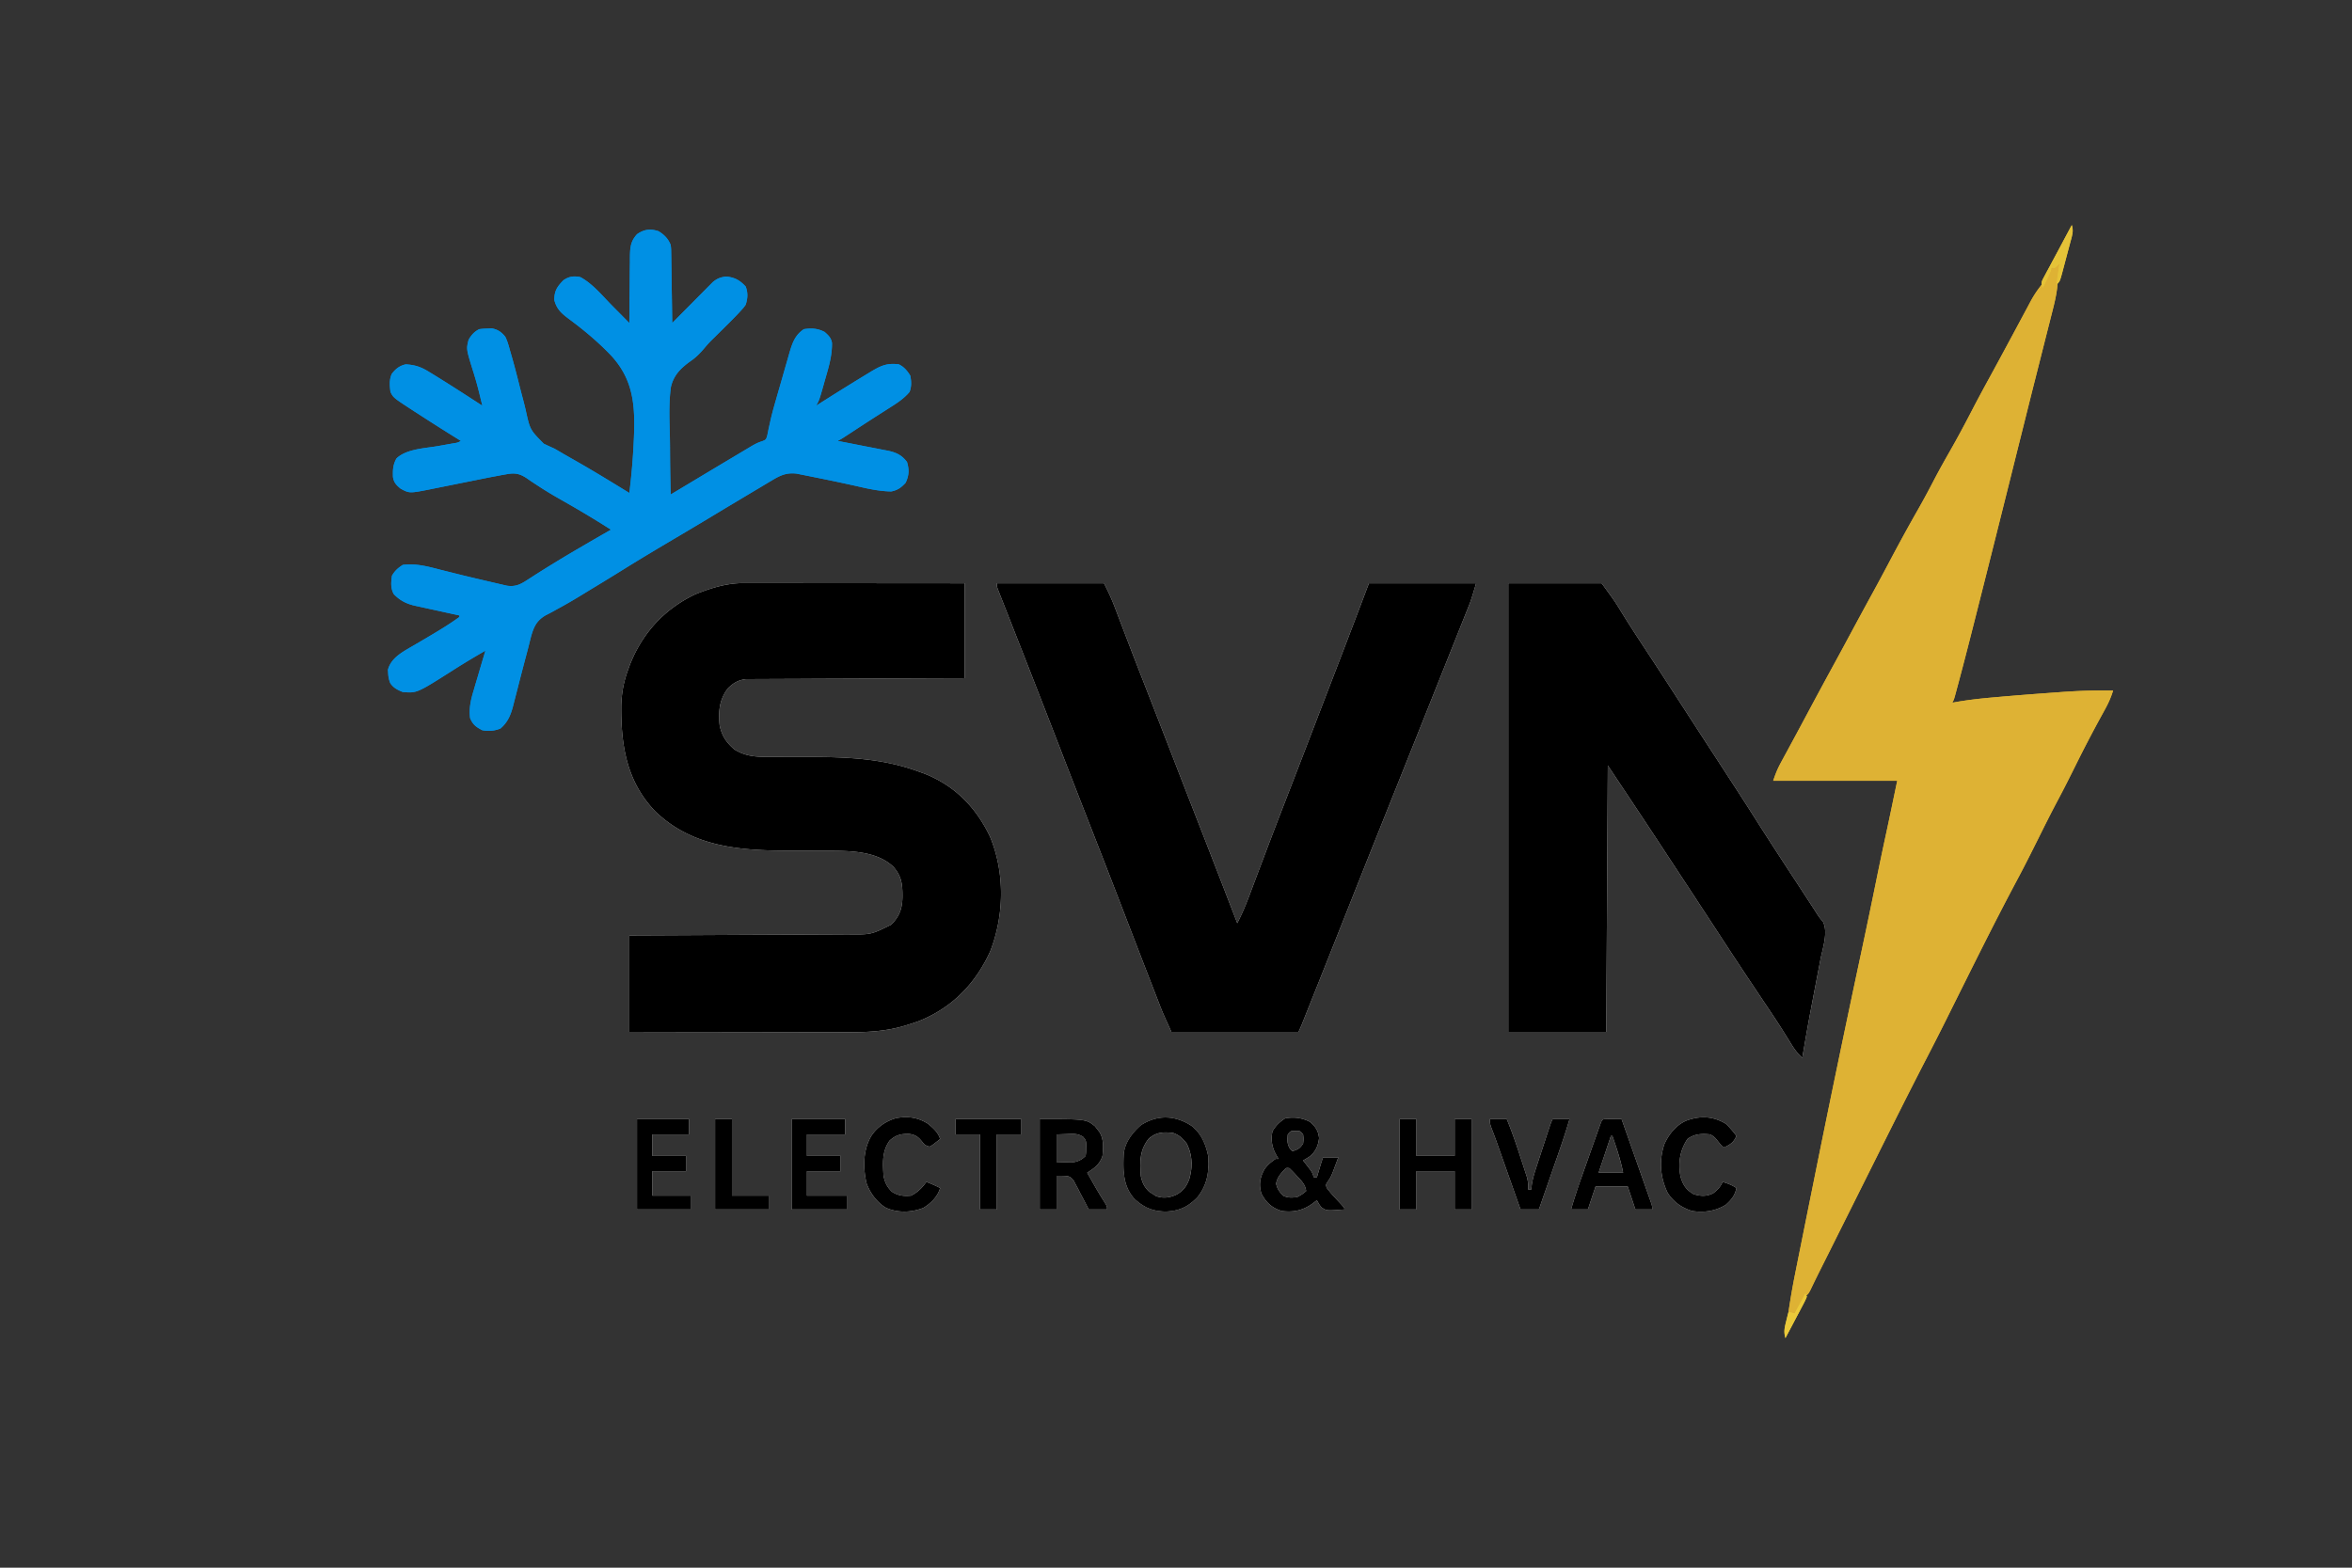 <svg xmlns="http://www.w3.org/2000/svg" width="1536" height="1024" fill="none"><rect width="100%" height="100%" fill="#333333" stroke="none"/><path fill="#FEFEFE" d="m485.454 380.88 3.876-.005 4.213.011h4.466c4.03 0 8.061.005 12.091.012 4.216.007 8.432.007 12.648.008 7.979.004 15.958.012 23.937.022 9.086.011 18.172.017 27.258.022 18.686.01 37.372.028 56.057.05v62l-13.307.044c-14.496.05-28.993.117-43.49.192-8.791.045-17.581.084-26.372.11-7.663.023-15.325.057-22.987.103-4.057.023-8.114.042-12.171.048-3.82.007-7.639.027-11.459.057-1.401.009-2.801.013-4.202.011-1.916-.002-3.831.017-5.747.036l-3.246.014c-4.988.636-8.184 2.55-11.706 6.072-5.632 7.449-6.262 15.232-5.313 24.313 1.487 6.732 4.406 11.078 9.61 15.527 7.618 4.693 14.464 4.894 23.251 4.853 2.188-.009 4.375.001 6.563.017 6.216.039 12.433.041 18.65.039 24.614.005 48.565.9 71.926 9.564l3.215 1.148c20.026 7.681 34.122 22.082 43.282 41.25 9.835 23.553 9.393 51.302.191 74.977-9.642 21.148-24.83 36.898-46.688 45.625a161.558 161.558 0 0 1-8.562 2.812l-1.962.591c-11.717 3.278-23.453 3.886-35.547 3.824-1.569-.001-3.137 0-4.705.001-4.216 0-8.432-.011-12.648-.025-4.422-.013-8.844-.014-13.265-.016-8.354-.007-16.708-.023-25.063-.043-9.519-.023-19.037-.033-28.556-.043A52193.43 52193.43 0 0 1 411 674v-63l14.178-.06c15.459-.067 30.917-.145 46.376-.228 9.372-.05 18.745-.096 28.117-.134 8.171-.033 16.342-.073 24.513-.121a5103.1 5103.1 0 0 1 12.974-.061c4.076-.012 8.151-.035 12.226-.064 1.491-.009 2.982-.014 4.473-.016 15.011.186 15.011.186 28.143-6.316 5.832-5.881 7.396-11.142 7.375-19.313-.037-7.519-.792-12.549-5.812-18.347-11.241-10.998-30.259-10.63-44.945-10.615-2.112.001-4.223-.012-6.334-.029a2833.67 2833.67 0 0 0-17.973-.077c-31.475-.051-62.014-2.434-86.037-25.291-18.87-19.324-22.817-43.181-22.555-69.324.219-8.208 1.505-15.273 4.281-23.004l1.133-3.203c8.16-21.075 22.59-36.992 43.059-46.672 10.059-4.03 20.354-7.254 31.262-7.245Z"/><path fill="#DEB234" d="M1345 171c1.35 3.391.61 5.6-.47 8.983-.57 2.172-.75 4.18-.9 6.42-.61 6.512-2.22 12.703-3.84 19.027-.33 1.299-.66 2.598-.98 3.897l-2.64 10.392-2.76 10.917c-1.46 5.809-2.93 11.616-4.4 17.424-2.34 9.211-4.64 18.43-6.94 27.65-.86 3.457-1.73 6.913-2.59 10.368-2 7.972-3.99 15.944-5.97 23.917-7.1 28.452-14.23 56.894-21.43 85.32-.57 2.27-1.14 4.539-1.72 6.809-3.69 14.634-7.42 29.258-11.33 43.837l-.89 3.319c-.27.993-.53 1.987-.81 3.01-.24.867-.47 1.733-.71 2.626C1276 457 1276 457 1275 459c1.04-.192 1.04-.192 2.11-.387 8.13-1.428 16.23-2.33 24.45-3.051l2.08-.185c12.01-1.065 24.03-1.995 36.05-2.862 1.84-.133 3.69-.268 5.53-.404 11.62-.856 23.13-1.29 34.78-1.111-1.29 4.188-2.88 7.888-4.99 11.727-.59 1.1-1.19 2.2-1.81 3.334-.48.87-.48.87-.96 1.757a866.172 866.172 0 0 0-16.55 31.744c-3.8 7.652-7.61 15.278-11.63 22.813-4.34 8.134-8.46 16.372-12.56 24.625-4.12 8.268-8.24 16.527-12.56 24.687-.6 1.119-.6 1.119-1.2 2.261l-2.46 4.629c-13.49 25.461-26.26 51.29-39.12 77.078-.75 1.517-.75 1.517-1.53 3.065l-3.51 7.064c-4.29 8.617-8.67 17.187-13.09 25.736-11.1 21.452-21.88 43.06-32.66 64.671-2.52 5.041-5.03 10.08-7.55 15.119l-11.07 22.167c-4.25 8.51-8.5 17.017-12.75 25.523l-3.3 6.589-1.89 3.773c-1.46 2.911-2.9 5.826-4.32 8.759a1086.32 1086.32 0 0 0-2.39 4.961c-1.1 1.918-1.1 1.918-2.54 3.324-2.13 2.172-3.33 4.599-4.75 7.281-.79 1.491-.79 1.491-1.6 3.012L1172 859l-4-2a471.436 471.436 0 0 1 4.45-25.585c.24-1.193.47-2.386.72-3.614.65-3.258 1.31-6.515 1.96-9.772l1.68-8.345c1.66-8.268 3.32-16.535 4.99-24.802l2.37-11.743c10.3-51.156 20.9-102.241 31.82-153.269 3.2-14.992 6.32-29.999 9.38-45.022 2.09-10.263 4.24-20.51 6.46-30.746 2.46-11.354 4.8-22.727 7.17-34.102h-81c1.46-4.38 2.79-7.754 4.95-11.727.59-1.1 1.18-2.2 1.8-3.333.64-1.188 1.29-2.377 1.94-3.565l2.01-3.733 4.2-7.761c2.01-3.72 4.01-7.447 6-11.178.32-.588.63-1.177.96-1.783l.94-1.774a3909.555 3909.555 0 0 1 16.71-30.921c4.47-8.167 8.88-16.364 13.28-24.562 4.15-7.704 8.33-15.384 12.53-23.056 2.88-5.262 5.72-10.541 8.53-15.838.33-.627.66-1.255 1.01-1.902l2.04-3.86c5.72-10.762 11.54-21.438 17.59-32.019 3.71-6.526 7.25-13.129 10.71-19.796 3.25-6.231 6.69-12.34 10.17-18.442 4.93-8.636 9.62-17.368 14.18-26.201 3.84-7.413 7.79-14.751 11.81-22.069A3333.63 3333.63 0 0 0 1311 225c1.17-2.182 2.35-4.365 3.53-6.547 2.29-4.256 4.57-8.517 6.85-12.781l3.18-5.922c.48-.899.95-1.797 1.44-2.723 2.62-4.846 5.4-8.867 9-13.027a80.087 80.087 0 0 0 2.5-4.625c1.97-3.708 3.93-6.03 7.5-8.375Z"/><path fill="#000" d="m485.454 380.88 3.876-.005 4.213.011h4.466c4.03 0 8.061.005 12.091.012 4.216.007 8.432.007 12.648.008 7.979.004 15.958.012 23.937.022 9.086.011 18.172.017 27.258.022 18.686.01 37.372.028 56.057.05v62l-13.307.044c-14.496.05-28.993.117-43.49.192-8.791.045-17.581.084-26.372.11-7.663.023-15.325.057-22.987.103-4.057.023-8.114.042-12.171.048-3.82.007-7.639.027-11.459.057-1.401.009-2.801.013-4.202.011-1.916-.002-3.831.017-5.747.036l-3.246.014c-4.988.636-8.184 2.55-11.706 6.072-5.632 7.449-6.262 15.232-5.313 24.313 1.487 6.732 4.406 11.078 9.61 15.527 7.618 4.693 14.464 4.894 23.251 4.853 2.188-.009 4.375.001 6.563.017 6.216.039 12.433.041 18.65.039 24.614.005 48.565.9 71.926 9.564l3.215 1.148c20.026 7.681 34.122 22.082 43.282 41.25 9.835 23.553 9.393 51.302.191 74.977-9.642 21.148-24.83 36.898-46.688 45.625a161.558 161.558 0 0 1-8.562 2.812l-1.962.591c-11.717 3.278-23.453 3.886-35.547 3.824-1.569-.001-3.137 0-4.705.001-4.216 0-8.432-.011-12.648-.025-4.422-.013-8.844-.014-13.265-.016-8.354-.007-16.708-.023-25.063-.043-9.519-.023-19.037-.033-28.556-.043A52193.43 52193.43 0 0 1 411 674v-63l14.178-.06c15.459-.067 30.917-.145 46.376-.228 9.372-.05 18.745-.096 28.117-.134 8.171-.033 16.342-.073 24.513-.121a5103.1 5103.1 0 0 1 12.974-.061c4.076-.012 8.151-.035 12.226-.064 1.491-.009 2.982-.014 4.473-.016 15.011.186 15.011.186 28.143-6.316 5.832-5.881 7.396-11.142 7.375-19.313-.037-7.519-.792-12.549-5.812-18.347-11.241-10.998-30.259-10.63-44.945-10.615-2.112.001-4.223-.012-6.334-.029a2833.67 2833.67 0 0 0-17.973-.077c-31.475-.051-62.014-2.434-86.037-25.291-18.87-19.324-22.817-43.181-22.555-69.324.219-8.208 1.505-15.273 4.281-23.004l1.133-3.203c8.16-21.075 22.59-36.992 43.059-46.672 10.059-4.03 20.354-7.254 31.262-7.245Z"/><path fill="#DEB234" d="M1345 171c1.35 3.391.61 5.6-.47 8.983-.57 2.172-.75 4.18-.9 6.42-.61 6.512-2.22 12.703-3.84 19.027-.33 1.299-.66 2.598-.98 3.897l-2.64 10.392-2.76 10.917c-1.46 5.809-2.93 11.616-4.4 17.424-2.34 9.211-4.64 18.43-6.94 27.65-.86 3.457-1.73 6.913-2.59 10.368-2 7.972-3.99 15.944-5.97 23.917-7.1 28.452-14.23 56.894-21.43 85.32-.57 2.27-1.14 4.539-1.72 6.809-3.69 14.634-7.42 29.258-11.33 43.837l-.89 3.319c-.27.993-.53 1.987-.81 3.01-.24.867-.47 1.733-.71 2.626C1276 457 1276 457 1275 459c1.04-.192 1.04-.192 2.11-.387 8.13-1.428 16.23-2.33 24.45-3.051l2.08-.185c12.01-1.065 24.03-1.995 36.05-2.862 1.84-.133 3.69-.268 5.53-.404 11.62-.856 23.13-1.29 34.78-1.111-1.29 4.188-2.88 7.888-4.99 11.727-.59 1.1-1.19 2.2-1.81 3.334-.48.87-.48.87-.96 1.757a866.172 866.172 0 0 0-16.55 31.744c-3.8 7.652-7.61 15.278-11.63 22.813-4.34 8.134-8.46 16.372-12.56 24.625-4.12 8.268-8.24 16.527-12.56 24.687-.6 1.119-.6 1.119-1.2 2.261l-2.46 4.629c-13.49 25.461-26.26 51.29-39.12 77.078-.75 1.517-.75 1.517-1.53 3.065l-3.51 7.064c-4.29 8.617-8.67 17.187-13.09 25.736-11.1 21.452-21.88 43.06-32.66 64.671-2.52 5.041-5.03 10.08-7.55 15.119l-11.07 22.167c-4.25 8.51-8.5 17.017-12.75 25.523l-3.3 6.589-1.89 3.773c-1.46 2.911-2.9 5.826-4.32 8.759a1086.32 1086.32 0 0 0-2.39 4.961c-1.1 1.918-1.1 1.918-2.54 3.324-2.13 2.172-3.33 4.599-4.75 7.281-.79 1.491-.79 1.491-1.6 3.012L1172 859l-4-2a471.436 471.436 0 0 1 4.45-25.585c.24-1.193.47-2.386.72-3.614.65-3.258 1.31-6.515 1.96-9.772l1.68-8.345c1.66-8.268 3.32-16.535 4.99-24.802l2.37-11.743c10.3-51.156 20.9-102.241 31.82-153.269 3.2-14.992 6.32-29.999 9.38-45.022 2.09-10.263 4.24-20.51 6.46-30.746 2.46-11.354 4.8-22.727 7.17-34.102h-81c1.46-4.38 2.79-7.754 4.95-11.727.59-1.1 1.18-2.2 1.8-3.333.64-1.188 1.29-2.377 1.94-3.565l2.01-3.733 4.2-7.761c2.01-3.72 4.01-7.447 6-11.178.32-.588.63-1.177.96-1.783l.94-1.774a3909.555 3909.555 0 0 1 16.71-30.921c4.47-8.167 8.88-16.364 13.28-24.562 4.15-7.704 8.33-15.384 12.53-23.056 2.88-5.262 5.72-10.541 8.53-15.838.33-.627.66-1.255 1.01-1.902l2.04-3.86c5.72-10.762 11.54-21.438 17.59-32.019 3.71-6.526 7.25-13.129 10.71-19.796 3.25-6.231 6.69-12.34 10.17-18.442 4.93-8.636 9.62-17.368 14.18-26.201 3.84-7.413 7.79-14.751 11.81-22.069A3333.63 3333.63 0 0 0 1311 225c1.17-2.182 2.35-4.365 3.53-6.547 2.29-4.256 4.57-8.517 6.85-12.781l3.18-5.922c.48-.899.95-1.797 1.44-2.723 2.62-4.846 5.4-8.867 9-13.027a80.087 80.087 0 0 0 2.5-4.625c1.97-3.708 3.93-6.03 7.5-8.375Z"/><path fill="#FEFEFE" d="M651.002 381h70c2.647 5.295 5.038 10.371 7.109 15.871l.859 2.248c.611 1.6 1.22 3.201 1.827 4.802 1.664 4.385 3.342 8.765 5.017 13.146l1.052 2.752c3.583 9.37 7.231 18.714 10.886 28.056a15475.767 15475.767 0 0 1 17.75 45.625 16069.952 16069.952 0 0 0 17.625 45.313c8.353 21.372 16.619 42.777 24.875 64.187 3.09-5.929 5.611-11.912 7.949-18.172l1.121-2.965c.795-2.106 1.588-4.211 2.379-6.318 2.121-5.645 4.257-11.284 6.391-16.924l1.314-3.477a4429.766 4429.766 0 0 1 12.596-32.831l2.12-5.478 3.127-8.074c3.452-8.915 6.886-17.837 10.315-26.761l.9-2.34 3.711-9.655c2.255-5.869 4.513-11.736 6.772-17.603l5.259-13.662 2.527-6.561c6.564-17.038 13.043-34.107 19.519-51.179h70c-3.375 11.25-3.375 11.25-4.899 15.067l-1.048 2.642-1.119 2.785-1.204 3.026c-1.308 3.285-2.623 6.568-3.937 9.851l-2.779 6.97c-2.193 5.502-4.391 11.002-6.59 16.502-2.689 6.724-5.372 13.452-8.055 20.179-5.45 13.662-10.908 27.32-16.369 40.978l-1.102 2.756a65248.275 65248.275 0 0 1-15.189 37.965 16997.036 16997.036 0 0 0-21.243 53.328 24990.728 24990.728 0 0 1-25.091 63.076l-1.005 2.516c-.906 2.269-1.814 4.537-2.722 6.804l-.785 1.966c-.895 2.233-1.787 4.436-2.863 6.589h-83c-5.746-12.642-5.746-12.642-8.215-19.039l-.872-2.237c-.953-2.449-1.902-4.899-2.851-7.349l-2.076-5.341c-6.459-16.622-12.866-33.264-19.28-49.903a9536.752 9536.752 0 0 0-19.99-51.426 11443.92 11443.92 0 0 1-17.341-44.517 18746 18746 0 0 0-18.396-47.333c-3.552-9.104-7.114-18.204-10.692-27.297-1.687-4.287-3.371-8.574-5.055-12.861-.817-2.079-1.636-4.158-2.456-6.236-1.137-2.88-2.269-5.762-3.401-8.644l-1.039-2.623-.938-2.395-.822-2.088c-.576-1.711-.576-1.711-.576-3.711Z"/><path fill="#000" d="M651.002 381h70c2.647 5.295 5.038 10.371 7.109 15.871l.859 2.248c.611 1.6 1.22 3.201 1.827 4.802 1.664 4.385 3.342 8.765 5.017 13.146l1.052 2.752c3.583 9.37 7.231 18.714 10.886 28.056a15475.767 15475.767 0 0 1 17.75 45.625 16069.952 16069.952 0 0 0 17.625 45.313c8.353 21.372 16.619 42.777 24.875 64.187 3.09-5.929 5.611-11.912 7.949-18.172l1.121-2.965c.795-2.106 1.588-4.211 2.379-6.318 2.121-5.645 4.257-11.284 6.391-16.924l1.314-3.477a4429.766 4429.766 0 0 1 12.596-32.831l2.12-5.478 3.127-8.074c3.452-8.915 6.886-17.837 10.315-26.761l.9-2.34 3.711-9.655c2.255-5.869 4.513-11.736 6.772-17.603l5.259-13.662 2.527-6.561c6.564-17.038 13.043-34.107 19.519-51.179h70c-3.375 11.25-3.375 11.25-4.899 15.067l-1.048 2.642-1.119 2.785-1.204 3.026c-1.308 3.285-2.623 6.568-3.937 9.851l-2.779 6.97c-2.193 5.502-4.391 11.002-6.59 16.502-2.689 6.724-5.372 13.452-8.055 20.179-5.45 13.662-10.908 27.32-16.369 40.978l-1.102 2.756a65248.275 65248.275 0 0 1-15.189 37.965 16997.036 16997.036 0 0 0-21.243 53.328 24990.728 24990.728 0 0 1-25.091 63.076l-1.005 2.516c-.906 2.269-1.814 4.537-2.722 6.804l-.785 1.966c-.895 2.233-1.787 4.436-2.863 6.589h-83c-5.746-12.642-5.746-12.642-8.215-19.039l-.872-2.237c-.953-2.449-1.902-4.899-2.851-7.349l-2.076-5.341c-6.459-16.622-12.866-33.264-19.28-49.903a9536.752 9536.752 0 0 0-19.99-51.426 11443.92 11443.92 0 0 1-17.341-44.517 18746 18746 0 0 0-18.396-47.333c-3.552-9.104-7.114-18.204-10.692-27.297-1.687-4.287-3.371-8.574-5.055-12.861-.817-2.079-1.636-4.158-2.456-6.236-1.137-2.88-2.269-5.762-3.401-8.644l-1.039-2.623-.938-2.395-.822-2.088c-.576-1.711-.576-1.711-.576-3.711Z"/><path fill="#FEFEFE" d="M985 381h61c8.9 12.235 8.9 12.235 12.44 18.063 4.49 7.314 9.16 14.508 13.87 21.687.37.559.74 1.119 1.11 1.695 1.84 2.797 3.67 5.593 5.51 8.389 2.99 4.569 5.97 9.147 8.95 13.729.52.809 1.05 1.618 1.59 2.452 3.8 5.849 7.59 11.704 11.37 17.56 5.71 8.819 11.43 17.621 17.16 26.425 3.83 5.883 7.65 11.766 11.47 17.651l2.94 4.522c4.87 7.485 9.7 14.988 14.48 22.527 7.88 12.422 15.91 24.74 23.97 37.04 4.12 6.285 8.22 12.581 12.32 18.877.58.884 1.15 1.769 1.75 2.68.79 1.242.79 1.242 1.6 2.51 1.55 2.395 1.55 2.395 3.95 5.209 3.56 6.991-.19 17.337-1.62 24.746-.22 1.108-.43 2.215-.64 3.357-.68 3.523-1.35 7.046-2.03 10.569-.89 4.607-1.77 9.215-2.65 13.824-.32 1.684-.32 1.684-.65 3.402-2.09 11.007-4.01 22.041-5.89 33.086-3.59-3.253-6-6.965-8.47-11.082a536.899 536.899 0 0 0-11.53-17.992c-.51-.773-1.03-1.546-1.56-2.343-1.07-1.6-2.15-3.199-3.22-4.798-2.87-4.284-5.74-8.573-8.6-12.863-.86-1.28-.86-1.28-1.73-2.585-4.94-7.4-9.84-14.827-14.7-22.274l-1.15-1.753c-1.52-2.335-3.05-4.669-4.57-7.005-4.48-6.858-8.98-13.707-13.47-20.555-.43-.651-.85-1.301-1.29-1.972a116977.63 116977.63 0 0 0-24.86-37.822c-10.55-16.035-21.2-31.988-31.85-47.956l-1 174h-64V381Z"/><path fill="#0090E4" d="M430.001 151c3.749 2.221 6.383 4.931 8 9 .278 2.417.278 2.417.319 5.136l.06 3.093.035 3.318.059 3.413c.059 3.596.106 7.193.152 10.79.038 2.439.077 4.877.117 7.316.096 5.978.181 11.956.258 17.934l2.507-2.539c3.073-3.11 6.154-6.213 9.236-9.314 1.333-1.343 2.663-2.687 3.992-4.033 1.912-1.936 3.83-3.866 5.749-5.794l1.794-1.825 1.698-1.698 1.48-1.494c2.858-2.412 5.136-3.257 8.856-3.678 5.469.556 8.911 2.431 12.688 6.562 1.511 4.251 1.315 7.52 0 11.813-1.325 1.891-1.325 1.891-3.008 3.73l-1.911 2.091c-4.378 4.583-8.89 9.025-13.409 13.468l-2.297 2.273-2.039 2.004c-1.332 1.388-2.642 2.8-3.874 4.277-2.965 3.548-5.749 6.506-9.593 9.102-6.326 4.552-10.973 9.122-12.751 16.927-1.418 10.418-.973 21.05-.68 31.53.104 4.358.116 8.716.136 13.074.053 8.511.206 17.016.426 25.524l2.021-1.213c29.134-17.488 29.134-17.488 38.262-22.927 1.348-.804 2.695-1.609 4.041-2.416 2.02-1.21 4.043-2.415 6.067-3.62l1.805-1.085c2.521-1.495 4.779-2.732 7.6-3.567 2.499-1.023 2.499-1.023 3.321-4.002l.758-3.756c.32-1.46.644-2.92.973-4.378l.539-2.434c1.145-4.863 2.545-9.654 3.925-14.454a3430.17 3430.17 0 0 1 2.751-9.533c.945-3.266 1.874-6.536 2.804-9.807l1.82-6.285.828-2.935c1.909-6.497 3.641-11.692 9.485-15.588 5.028-.744 8.966-.536 13.5 1.812 2.472 2.163 4.267 3.815 4.831 7.145.114 7.346-1.597 13.944-3.639 20.968a574.544 574.544 0 0 0-1.673 5.903c-2.946 10.394-2.946 10.394-5.019 14.172l3.348-2.133a1725.009 1725.009 0 0 1 28.214-17.555l3.046-1.854c6.865-4.167 11.157-6.582 19.392-5.458 3.405 1.668 5.437 4.095 7.437 7.312.773 3.69.905 7.127-.437 10.688-3.957 4.717-8.915 7.744-14.063 11l-5.339 3.422-2.777 1.771c-5.54 3.548-11.04 7.159-16.548 10.756l-2.406 1.566-2.121 1.384C549.001 287 549.001 287 547.001 288l3.501.671c4.298.828 8.593 1.674 12.887 2.527 1.856.366 3.714.727 5.572 1.082 2.676.513 5.348 1.044 8.02 1.579l2.507.468c5.519 1.13 9.325 2.755 12.825 7.423 1.546 5.057 1.335 8.877-.875 13.562-2.851 3.144-5.288 4.913-9.437 5.688-7.232-.114-14.235-1.549-21.25-3.188-9.058-2.03-18.13-3.966-27.235-5.773a717.07 717.07 0 0 1-4.126-.835c-1.942-.399-3.886-.782-5.83-1.165l-3.397-.681c-6.26-.709-10.23.956-15.564 4.142l-1.803 1.065a953.981 953.981 0 0 0-5.733 3.435 2957.736 2957.736 0 0 0-15.062 9c-1.571.938-3.143 1.876-4.715 2.812a1695.469 1695.469 0 0 0-8.509 5.116 3136.907 3136.907 0 0 1-24.503 14.65c-12.551 7.422-25.091 14.85-37.463 22.569a1599.966 1599.966 0 0 1-18.17 11.146 1266.07 1266.07 0 0 0-7.227 4.408c-5.496 3.37-11.007 6.658-16.69 9.709l-2.913 1.625a122.167 122.167 0 0 1-5.328 2.801c-6.043 3.434-7.953 7.732-9.742 14.188a349.677 349.677 0 0 0-1.134 4.51 396.29 396.29 0 0 1-2.044 7.883 1980.53 1980.53 0 0 0-5.408 20.783 1721.12 1721.12 0 0 1-2.314 8.933l-.686 2.736c-1.607 6.098-3.432 10.798-8.342 15.006-4.01 1.604-7.552 1.807-11.812 1.125-4.096-2.085-6.291-3.763-8-8-.807-6.108.419-11.721 2.187-17.535l.673-2.316c.702-2.407 1.421-4.809 2.14-7.212.483-1.645.965-3.29 1.445-4.935 1.173-4.005 2.36-8.005 3.555-12.002-7.266 4.187-14.439 8.475-21.5 13-23.269 14.782-23.269 14.782-32.5 14-3.306-1.287-6.239-2.781-8.168-5.871-.882-2.257-1.229-4.024-1.332-6.442l-.156-2.175c2.089-7.998 9.931-11.872 16.55-15.78a7183.68 7183.68 0 0 1 3.731-2.17c2.433-1.431 4.861-2.869 7.289-4.308l1.791-1.059c5.898-3.511 11.748-7.148 17.295-11.195v-1l-3.118-.671c-3.838-.83-7.673-1.676-11.506-2.527a845.764 845.764 0 0 0-4.97-1.082 923.99 923.99 0 0 1-7.164-1.58l-2.226-.467c-5.57-1.272-9.851-3.398-13.864-7.615-2.132-3.808-1.782-7.835-1.152-12.058 2.051-3.395 3.705-4.803 7-7 8.337-1.131 16.242.966 24.25 3.062 1.892.475 3.785.949 5.678 1.421 1.315.328 2.631.658 3.946.988 7.005 1.761 14.03 3.434 21.07 5.053 1.363.315 2.725.635 4.085.959 1.905.452 3.813.891 5.721 1.329l3.297.77c5.184.734 8.355-.566 12.672-3.363l2.783-1.779 2.998-1.94a870.366 870.366 0 0 1 29.062-17.688l1.884-1.1c6.168-3.6 12.345-7.184 18.554-10.712-10.525-6.757-21.249-13.122-32.129-19.291-5.277-3.003-10.472-6.05-15.531-9.408l-2.652-1.724a143.401 143.401 0 0 1-4.755-3.249c-4.604-2.981-7.54-3.566-12.97-2.596l-3.482.608-3.481.66-3.068.574c-3.03.584-6.053 1.193-9.077 1.809l-6.736 1.347c-3.481.699-6.961 1.401-10.44 2.107-3.398.689-6.798 1.368-10.199 2.046l-3.131.643c-13.949 2.763-13.949 2.763-19.724-.339-2.841-2.367-4.441-3.956-4.996-7.675-.112-4.743-.029-7.766 2.246-12.012 6.438-6.282 18.73-6.658 27.125-8.125 2.417-.427 4.834-.857 7.25-1.289l3.203-.561c2.524-.407 2.524-.407 4.547-1.525l-2.691-1.66a1460.236 1460.236 0 0 1-25.434-16.153l-2.979-1.92c-12.989-8.454-12.989-8.454-14.896-12.267-.51-4.054-.893-8.178.941-11.922 2.537-3.212 5.068-5.243 9.059-6.078 6.225.354 10.203 1.772 15.437 5.062l2.115 1.285c10.93 6.696 21.686 13.691 32.448 20.653-.557-2.314-1.12-4.626-1.688-6.938l-.53-2.166a233.496 233.496 0 0 0-3.854-13.596c-4.432-14.216-4.432-14.216-2.928-20.3 1.736-3.101 3.769-5.385 7-7 2.391-.274 2.391-.274 5.25-.375l2.828-.149c3.991.715 6.435 2.417 8.922 5.524 1.462 2.955 2.278 6.009 3.125 9.187l.849 2.895c1.798 6.201 3.416 12.436 4.978 18.7a982.691 982.691 0 0 0 2.939 11.31c.486 1.883.953 3.771 1.4 5.664 2.824 12.95 2.824 12.95 11.834 22.052a204.805 204.805 0 0 0 6.875 3.192 312.93 312.93 0 0 1 6.148 3.57 4206.71 4206.71 0 0 0 9.223 5.258c11.347 6.496 22.479 13.346 33.629 20.172a431.47 431.47 0 0 0 2.875-33.625l.118-2.511c.855-20.716-.225-37.539-14.634-53.359-8.172-8.649-17.474-16.46-27.006-23.563-5.229-3.905-8.648-6.521-10.353-12.942 0-6.106 1.901-8.803 6-13 3.741-2.494 6.67-2.853 11-2 7.946 4.25 14.233 12.009 20.5 18.375l3.359 3.387a3012.07 3012.07 0 0 1 8.141 8.238l.011-1.934c.042-6.651.111-13.302.196-19.953.029-2.481.05-4.963.064-7.444.021-3.57.068-7.139.12-10.708l.003-3.353c.117-6.152.427-9.96 4.606-14.608 4.564-3.216 8.715-3.737 14-2Z"/><path fill="#FAFAFA" d="M855.436 732.75c3.79 3.328 5.347 5.583 6 10.625-.597 4.954-2.133 8.714-6.039 11.953-1.423.958-2.907 1.825-4.398 2.672l1.277 1.645 1.66 2.168 1.653 2.144c1.41 2.043 1.41 2.043 2.41 5.043h2l.621-2.082.816-2.73.809-2.708a215.38 215.38 0 0 1 1.754-5.48h10c-.765 2.065-1.537 4.127-2.313 6.188l-1.3 3.48c-1.387 3.332-1.387 3.332-3.18 6.008-1.469 2.199-1.469 2.199-.715 4.281 2.03 2.751 4.287 5.25 6.633 7.731 4.875 5.19 4.875 5.19 4.875 6.312-11.639.92-11.639.92-14.977-1.336-1.336-1.664-1.336-1.664-3.023-4.664l-3.125 2.375c-6.253 4.406-12.313 5.57-19.875 4.625-6.39-2.024-10.125-5.437-13.25-11.375-1.701-5.953-.929-10.439 1.969-15.758 2.047-2.983 4.312-4.802 7.281-6.867h2l-2-3.375c-2.392-4.86-3.154-9.29-2-14.625 2.066-3.728 4.732-6.155 8.25-8.5 5.773-1.05 10.965-.409 16.187 2.25ZM840.999 741c-.352 3.799-.527 6.144 1.5 9.438l1.5 1.562c3.653-1.25 4.781-1.671 7-5 .333-3.042.333-3.042 0-6-1.885-2.316-1.885-2.316-5-2.25-3.115-.066-3.115-.066-5 2.25Zm-2.508 23.32c-2.634 2.939-4.331 4.872-5.117 8.805.769 3.538 2.12 5.296 4.625 7.875 3.109 1.555 5.563 1.286 9 1 3.383-1.865 3.383-1.865 6-4-.495-4.245-3.14-6.76-5.938-9.75l-1.381-1.535c-1.18-1.283-2.427-2.504-3.681-3.715-2.083-.22-2.083-.22-3.508 1.32Z"/><path fill="#F9F9F9" d="M778.049 735.32c6.359 4.973 9.365 11.874 10.953 19.68.864 9.83-.613 19.193-7 27-6.181 6.417-12.091 9.106-21 9.375-8.53-.268-13.969-2.601-20.238-8.402-7.376-8.259-7.376-18.369-6.937-28.864.642-7.752 5.515-14.056 11.175-19.109 10.811-6.992 22.248-6.645 33.047.32ZM750.002 744c-5.826 7.558-5.573 14.694-5 24 .839 4.322 2.23 7.25 5.437 10.375l2.563 1.625 1.875 1.25c4.724 1.667 8.827 1.129 13.312-.875 4.436-2.454 6.757-5.449 8.493-10.258 2.287-7.991 2.05-15.629-1.68-23.117-2.536-3.312-4.969-5.656-9-7-6.438-.676-10.999-.525-16 4Z"/><path fill="#F5F5F5" d="M679 731c30.236 0 30.236 0 36.156 4.719l1.344 1.781 1.406 1.781c3.016 4.74 2.63 10.32 2.094 15.719-1.751 5.473-5.277 8.004-10 11 1.227 2.168 2.456 4.335 3.687 6.5l1.1 1.935c1.994 3.491 4.038 6.931 6.213 10.315 2 3.25 2 3.25 2 5.25h-12l-2.309-4.559a3306.1 3306.1 0 0 0-3.129-5.878l-1.506-3.01-1.553-2.862-1.38-2.65c-2.724-3.033-2.724-3.033-11.123-3.041v22h-11v-59Zm11 10v18l6.187.188 3.481.105c3.911-.344 6.538-1.499 9.332-4.293.277-2.227.277-2.227.312-4.812l.113-2.645c-.264-2.641-.264-2.641-1.961-4.852-3.363-2.308-6.301-2.132-10.214-1.941L690 741Z"/><path fill="#F3F3F3" d="M914 731h11v24h25v-24h11v59h-11v-25h-25v25h-11v-59Z"/><path fill="#FAFAFA" d="M516.999 731h35v10h-25v14h22v10h-22v16h26v9h-36v-59Zm532.721-.098 3.34.036 3.35.027 2.59.035c2.61 7.396 5.22 14.793 7.82 22.192 1.21 3.435 2.42 6.87 3.64 10.304 1.17 3.313 2.33 6.626 3.5 9.94.66 1.883 1.33 3.765 1.99 5.647.6 1.712.6 1.712 1.22 3.458.35 1.008.71 2.016 1.07 3.055.76 2.404.76 2.404.76 4.404h-11l-5-15h-21l-5 15h-11c2.11-7.232 4.46-14.342 6.98-21.441l1.12-3.179 2.34-6.587c1.19-3.376 2.39-6.753 3.58-10.131.75-2.139 1.51-4.277 2.27-6.416.36-1.013.72-2.027 1.08-3.071.33-.928.66-1.857 1.01-2.814.43-1.23.43-1.23.88-2.486 1.14-2.88 1.22-2.856 4.46-2.973ZM1052 742l-8 24h16c-1.59-8.262-4.26-16.063-7-24h-1Zm-635.999-11h34v10h-24v14h22v10h-22v16h25v9h-35v-59Z"/><path fill="#F9F9F9" d="M1127 734c2.64 2.465 4.87 5.092 7 8-1.68 3.766-3.27 5.138-7 7h-2c-1.44-1.496-1.44-1.496-3-3.438-2.14-2.714-2.14-2.714-5-4.562-5.59-.581-10.36-.452-15 3-4.98 7.517-6.18 15.657-4.54 24.476 1.55 5.427 3.54 8.562 8.54 11.524 4.63 1.426 8.51 1.635 12.88-.625 3.02-2.298 4.52-3.976 6.12-7.375 3.4 1.059 6.02 2.009 9 4-.94 4.84-3.33 7.782-7 11-6.81 4.15-14.17 5.178-22 4-6.85-2.182-12.18-5.861-16-12-4.79-10.082-5.67-21.058-2.05-31.68 2.9-6.407 7.56-12.288 14.05-15.222 9.1-3.424 17.53-3.171 26 1.902Zm-520.999 0c3.596 2.968 6.509 5.525 8 10a204.399 204.399 0 0 1-3.312 2.562l-1.863 1.442-1.825.996c-3-1-3-1-4.937-3.438-2.457-3.052-4.334-4.292-8.211-4.898-5.454-.096-8.602.592-12.852 4.336-5.048 6.964-4.511 14.692-4 23 .848 4.365 2.264 7.282 5.5 10.437 4.232 2.645 7.57 2.981 12.5 2.563 4.366-2.311 7.122-5.014 10-9 3.084 1.199 6.063 2.477 9 4-1.818 5.785-5.893 9.846-11 13-7.765 3.011-16.58 3.35-24.293-.027-5.904-3.365-10.611-9.838-12.828-16.18-2.354-10.159-2.283-21.655 3.121-30.793 3.856-5.838 9.312-9.542 15.985-11.617 7.664-1.456 14.397-.591 21.015 3.617Zm367.001-3h11c3.246 7.79 5.984 15.699 8.574 23.724.681 2.105 1.374 4.205 2.066 6.305.439 1.351.876 2.702 1.313 4.053l1.192 3.663c.772 2.939 1.041 5.243.855 8.255H1000c.17-1.463.17-1.463.33-2.956.64-4.418 1.96-8.524 3.36-12.751.39-1.21.39-1.21.79-2.444.56-1.693 1.11-3.384 1.67-5.075l2.55-7.788c.54-1.648 1.07-3.295 1.61-4.943.26-.777.51-1.554.77-2.355 1.8-5.452 1.8-5.452 2.92-7.688h11c-2.14 7.309-4.5 14.507-7.01 21.695-.37 1.074-.75 2.147-1.13 3.253-1.18 3.393-2.36 6.785-3.55 10.177-.8 2.315-1.61 4.63-2.41 6.945-1.97 5.644-3.93 11.287-5.9 16.93h-11.998l-1.513-4.279c-1.861-5.264-3.723-10.526-5.586-15.789l-2.412-6.821c-1.158-3.277-2.318-6.553-3.478-9.83l-1.079-3.056-1.031-2.91-.973-2.748a314.858 314.858 0 0 0-2.679-7.085C973.002 734 973.002 734 973.002 731Z"/><path fill="#F4F4F5" d="M623.999 731h43v10h-16v49h-11v-49h-16v-10Z"/><path fill="#F5F5F5" d="M467 731h11v50h24v9h-35v-59Z"/><path fill="#E5C338" d="M1353 147c1.31 3.95.25 6.779-.8 10.66-.2.746-.4 1.492-.6 2.26-.41 1.575-.84 3.15-1.26 4.723-.65 2.411-1.29 4.826-1.92 7.242-.41 1.529-.81 3.059-1.22 4.588-.19.724-.38 1.448-.58 2.194-1.39 5.103-1.39 5.103-3.62 7.333.66-4.667 1.33-9.333 2-14-.46.495-.91.99-1.38 1.5-1.62 1.5-1.62 1.5-3.62 1.5-.25.66-.5 1.32-.75 2-1.57 3.764-3.4 7.371-5.25 11-1-3-1-3-.14-5.214.68-1.278.68-1.278 1.38-2.583.76-1.429.76-1.429 1.53-2.886.55-1.012 1.1-2.024 1.67-3.067.54-1.028 1.09-2.056 1.65-3.115 1.63-3.05 3.27-6.092 4.91-9.135l2.58-4.855c1.8-3.387 3.6-6.768 5.42-10.145Z"/><path fill="#000" d="M985 381h61c8.9 12.235 8.9 12.235 12.44 18.063 4.49 7.314 9.16 14.508 13.87 21.687.37.559.74 1.119 1.11 1.695 1.84 2.797 3.67 5.593 5.51 8.389 2.99 4.569 5.97 9.147 8.95 13.729.52.809 1.05 1.618 1.59 2.452 3.8 5.849 7.59 11.704 11.37 17.56 5.71 8.819 11.43 17.621 17.16 26.425 3.83 5.883 7.65 11.766 11.47 17.651l2.94 4.522c4.87 7.485 9.7 14.988 14.48 22.527 7.88 12.422 15.91 24.74 23.97 37.04 4.12 6.285 8.22 12.581 12.32 18.877.58.884 1.15 1.769 1.75 2.68.79 1.242.79 1.242 1.6 2.51 1.55 2.395 1.55 2.395 3.95 5.209 3.56 6.991-.19 17.337-1.62 24.746-.22 1.108-.43 2.215-.64 3.357-.68 3.523-1.35 7.046-2.03 10.569-.89 4.607-1.77 9.215-2.65 13.824-.32 1.684-.32 1.684-.65 3.402-2.09 11.007-4.01 22.041-5.89 33.086-3.59-3.253-6-6.965-8.47-11.082a536.899 536.899 0 0 0-11.53-17.992c-.51-.773-1.03-1.546-1.56-2.343-1.07-1.6-2.15-3.199-3.22-4.798-2.87-4.284-5.74-8.573-8.6-12.863-.86-1.28-.86-1.28-1.73-2.585-4.94-7.4-9.84-14.827-14.7-22.274l-1.15-1.753c-1.52-2.335-3.05-4.669-4.57-7.005-4.48-6.858-8.98-13.707-13.47-20.555-.43-.651-.85-1.301-1.29-1.972a116977.63 116977.63 0 0 0-24.86-37.822c-10.55-16.035-21.2-31.988-31.85-47.956l-1 174h-64V381Z"/><path fill="#0090E4" d="M430.001 151c3.749 2.221 6.383 4.931 8 9 .278 2.417.278 2.417.319 5.136l.06 3.093.035 3.318.059 3.413c.059 3.596.106 7.193.152 10.79.038 2.439.077 4.877.117 7.316.096 5.978.181 11.956.258 17.934l2.507-2.539c3.073-3.11 6.154-6.213 9.236-9.314 1.333-1.343 2.663-2.687 3.992-4.033 1.912-1.936 3.83-3.866 5.749-5.794l1.794-1.825 1.698-1.698 1.48-1.494c2.858-2.412 5.136-3.257 8.856-3.678 5.469.556 8.911 2.431 12.688 6.562 1.511 4.251 1.315 7.52 0 11.813-1.325 1.891-1.325 1.891-3.008 3.73l-1.911 2.091c-4.378 4.583-8.89 9.025-13.409 13.468l-2.297 2.273-2.039 2.004c-1.332 1.388-2.642 2.8-3.874 4.277-2.965 3.548-5.749 6.506-9.593 9.102-6.326 4.552-10.973 9.122-12.751 16.927-1.418 10.418-.973 21.05-.68 31.53.104 4.358.116 8.716.136 13.074.053 8.511.206 17.016.426 25.524l2.021-1.213c29.134-17.488 29.134-17.488 38.262-22.927 1.348-.804 2.695-1.609 4.041-2.416 2.02-1.21 4.043-2.415 6.067-3.62l1.805-1.085c2.521-1.495 4.779-2.732 7.6-3.567 2.499-1.023 2.499-1.023 3.321-4.002l.758-3.756c.32-1.46.644-2.92.973-4.378l.539-2.434c1.145-4.863 2.545-9.654 3.925-14.454a3430.17 3430.17 0 0 1 2.751-9.533c.945-3.266 1.874-6.536 2.804-9.807l1.82-6.285.828-2.935c1.909-6.497 3.641-11.692 9.485-15.588 5.028-.744 8.966-.536 13.5 1.812 2.472 2.163 4.267 3.815 4.831 7.145.114 7.346-1.597 13.944-3.639 20.968a574.544 574.544 0 0 0-1.673 5.903c-2.946 10.394-2.946 10.394-5.019 14.172l3.348-2.133a1725.009 1725.009 0 0 1 28.214-17.555l3.046-1.854c6.865-4.167 11.157-6.582 19.392-5.458 3.405 1.668 5.437 4.095 7.437 7.312.773 3.69.905 7.127-.437 10.688-3.957 4.717-8.915 7.744-14.063 11l-5.339 3.422-2.777 1.771c-5.54 3.548-11.04 7.159-16.548 10.756l-2.406 1.566-2.121 1.384C549.001 287 549.001 287 547.001 288l3.501.671c4.298.828 8.593 1.674 12.887 2.527 1.856.366 3.714.727 5.572 1.082 2.676.513 5.348 1.044 8.02 1.579l2.507.468c5.519 1.13 9.325 2.755 12.825 7.423 1.546 5.057 1.335 8.877-.875 13.562-2.851 3.144-5.288 4.913-9.437 5.688-7.232-.114-14.235-1.549-21.25-3.188-9.058-2.03-18.13-3.966-27.235-5.773a717.07 717.07 0 0 1-4.126-.835c-1.942-.399-3.886-.782-5.83-1.165l-3.397-.681c-6.26-.709-10.23.956-15.564 4.142l-1.803 1.065a953.981 953.981 0 0 0-5.733 3.435 2957.736 2957.736 0 0 0-15.062 9c-1.571.938-3.143 1.876-4.715 2.812a1695.469 1695.469 0 0 0-8.509 5.116 3136.907 3136.907 0 0 1-24.503 14.65c-12.551 7.422-25.091 14.85-37.463 22.569a1599.966 1599.966 0 0 1-18.17 11.146 1266.07 1266.07 0 0 0-7.227 4.408c-5.496 3.37-11.007 6.658-16.69 9.709l-2.913 1.625a122.167 122.167 0 0 1-5.328 2.801c-6.043 3.434-7.953 7.732-9.742 14.188a349.677 349.677 0 0 0-1.134 4.51 396.29 396.29 0 0 1-2.044 7.883 1980.53 1980.53 0 0 0-5.408 20.783 1721.12 1721.12 0 0 1-2.314 8.933l-.686 2.736c-1.607 6.098-3.432 10.798-8.342 15.006-4.01 1.604-7.552 1.807-11.812 1.125-4.096-2.085-6.291-3.763-8-8-.807-6.108.419-11.721 2.187-17.535l.673-2.316c.702-2.407 1.421-4.809 2.14-7.212.483-1.645.965-3.29 1.445-4.935 1.173-4.005 2.36-8.005 3.555-12.002-7.266 4.187-14.439 8.475-21.5 13-23.269 14.782-23.269 14.782-32.5 14-3.306-1.287-6.239-2.781-8.168-5.871-.882-2.257-1.229-4.024-1.332-6.442l-.156-2.175c2.089-7.998 9.931-11.872 16.55-15.78a7183.68 7183.68 0 0 1 3.731-2.17c2.433-1.431 4.861-2.869 7.289-4.308l1.791-1.059c5.898-3.511 11.748-7.148 17.295-11.195v-1l-3.118-.671c-3.838-.83-7.673-1.676-11.506-2.527a845.764 845.764 0 0 0-4.97-1.082 923.99 923.99 0 0 1-7.164-1.58l-2.226-.467c-5.57-1.272-9.851-3.398-13.864-7.615-2.132-3.808-1.782-7.835-1.152-12.058 2.051-3.395 3.705-4.803 7-7 8.337-1.131 16.242.966 24.25 3.062 1.892.475 3.785.949 5.678 1.421 1.315.328 2.631.658 3.946.988 7.005 1.761 14.03 3.434 21.07 5.053 1.363.315 2.725.635 4.085.959 1.905.452 3.813.891 5.721 1.329l3.297.77c5.184.734 8.355-.566 12.672-3.363l2.783-1.779 2.998-1.94a870.366 870.366 0 0 1 29.062-17.688l1.884-1.1c6.168-3.6 12.345-7.184 18.554-10.712-10.525-6.757-21.249-13.122-32.129-19.291-5.277-3.003-10.472-6.05-15.531-9.408l-2.652-1.724a143.401 143.401 0 0 1-4.755-3.249c-4.604-2.981-7.54-3.566-12.97-2.596l-3.482.608-3.481.66-3.068.574c-3.03.584-6.053 1.193-9.077 1.809l-6.736 1.347c-3.481.699-6.961 1.401-10.44 2.107-3.398.689-6.798 1.368-10.199 2.046l-3.131.643c-13.949 2.763-13.949 2.763-19.724-.339-2.841-2.367-4.441-3.956-4.996-7.675-.112-4.743-.029-7.766 2.246-12.012 6.438-6.282 18.73-6.658 27.125-8.125 2.417-.427 4.834-.857 7.25-1.289l3.203-.561c2.524-.407 2.524-.407 4.547-1.525l-2.691-1.66a1460.236 1460.236 0 0 1-25.434-16.153l-2.979-1.92c-12.989-8.454-12.989-8.454-14.896-12.267-.51-4.054-.893-8.178.941-11.922 2.537-3.212 5.068-5.243 9.059-6.078 6.225.354 10.203 1.772 15.437 5.062l2.115 1.285c10.93 6.696 21.686 13.691 32.448 20.653-.557-2.314-1.12-4.626-1.688-6.938l-.53-2.166a233.496 233.496 0 0 0-3.854-13.596c-4.432-14.216-4.432-14.216-2.928-20.3 1.736-3.101 3.769-5.385 7-7 2.391-.274 2.391-.274 5.25-.375l2.828-.149c3.991.715 6.435 2.417 8.922 5.524 1.462 2.955 2.278 6.009 3.125 9.187l.849 2.895c1.798 6.201 3.416 12.436 4.978 18.7a982.691 982.691 0 0 0 2.939 11.31c.486 1.883.953 3.771 1.4 5.664 2.824 12.95 2.824 12.95 11.834 22.052a204.805 204.805 0 0 0 6.875 3.192 312.93 312.93 0 0 1 6.148 3.57 4206.71 4206.71 0 0 0 9.223 5.258c11.347 6.496 22.479 13.346 33.629 20.172a431.47 431.47 0 0 0 2.875-33.625l.118-2.511c.855-20.716-.225-37.539-14.634-53.359-8.172-8.649-17.474-16.46-27.006-23.563-5.229-3.905-8.648-6.521-10.353-12.942 0-6.106 1.901-8.803 6-13 3.741-2.494 6.67-2.853 11-2 7.946 4.25 14.233 12.009 20.5 18.375l3.359 3.387a3012.07 3012.07 0 0 1 8.141 8.238l.011-1.934c.042-6.651.111-13.302.196-19.953.029-2.481.05-4.963.064-7.444.021-3.57.068-7.139.12-10.708l.003-3.353c.117-6.152.427-9.96 4.606-14.608 4.564-3.216 8.715-3.737 14-2Z"/><path fill="#000" d="M855.436 732.75c3.79 3.328 5.347 5.583 6 10.625-.597 4.954-2.133 8.714-6.039 11.953-1.423.958-2.907 1.825-4.398 2.672l1.277 1.645 1.66 2.168 1.653 2.144c1.41 2.043 1.41 2.043 2.41 5.043h2l.621-2.082.816-2.73.809-2.708a215.38 215.38 0 0 1 1.754-5.48h10c-.765 2.065-1.537 4.127-2.313 6.188l-1.3 3.48c-1.387 3.332-1.387 3.332-3.18 6.008-1.469 2.199-1.469 2.199-.715 4.281 2.03 2.751 4.287 5.25 6.633 7.731 4.875 5.19 4.875 5.19 4.875 6.312-11.639.92-11.639.92-14.977-1.336-1.336-1.664-1.336-1.664-3.023-4.664l-3.125 2.375c-6.253 4.406-12.313 5.57-19.875 4.625-6.39-2.024-10.125-5.437-13.25-11.375-1.701-5.953-.929-10.439 1.969-15.758 2.047-2.983 4.312-4.802 7.281-6.867h2l-2-3.375c-2.392-4.86-3.154-9.29-2-14.625 2.066-3.728 4.732-6.155 8.25-8.5 5.773-1.05 10.965-.409 16.187 2.25ZM840.999 741c-.352 3.799-.527 6.144 1.5 9.438l1.5 1.562c3.653-1.25 4.781-1.671 7-5 .333-3.042.333-3.042 0-6-1.885-2.316-1.885-2.316-5-2.25-3.115-.066-3.115-.066-5 2.25Zm-2.508 23.32c-2.634 2.939-4.331 4.872-5.117 8.805.769 3.538 2.12 5.296 4.625 7.875 3.109 1.555 5.563 1.286 9 1 3.383-1.865 3.383-1.865 6-4-.495-4.245-3.14-6.76-5.938-9.75l-1.381-1.535c-1.18-1.283-2.427-2.504-3.681-3.715-2.083-.22-2.083-.22-3.508 1.32Zm-60.442-29c6.359 4.973 9.365 11.874 10.953 19.68.864 9.83-.613 19.193-7 27-6.181 6.417-12.091 9.106-21 9.375-8.53-.268-13.969-2.601-20.238-8.402-7.376-8.259-7.376-18.369-6.937-28.864.642-7.752 5.515-14.056 11.175-19.109 10.811-6.992 22.248-6.645 33.047.32ZM750.002 744c-5.826 7.558-5.573 14.694-5 24 .839 4.322 2.23 7.25 5.437 10.375l2.563 1.625 1.875 1.25c4.724 1.667 8.827 1.129 13.312-.875 4.436-2.454 6.757-5.449 8.493-10.258 2.287-7.991 2.05-15.629-1.68-23.117-2.536-3.312-4.969-5.656-9-7-6.438-.676-10.999-.525-16 4ZM679 731c30.236 0 30.236 0 36.156 4.719l1.344 1.781 1.406 1.781c3.016 4.74 2.63 10.32 2.094 15.719-1.751 5.473-5.277 8.004-10 11 1.227 2.168 2.456 4.335 3.687 6.5l1.1 1.935c1.994 3.491 4.038 6.931 6.213 10.315 2 3.25 2 3.25 2 5.25h-12l-2.309-4.559a3306.1 3306.1 0 0 0-3.129-5.878l-1.506-3.01-1.553-2.862-1.38-2.65c-2.724-3.033-2.724-3.033-11.123-3.041v22h-11v-59Zm11 10v18l6.187.188 3.481.105c3.911-.344 6.538-1.499 9.332-4.293.277-2.227.277-2.227.312-4.812l.113-2.645c-.264-2.641-.264-2.641-1.961-4.852-3.363-2.308-6.301-2.132-10.214-1.941L690 741Zm224-10h11v24h25v-24h11v59h-11v-25h-25v25h-11v-59Zm-397.001 0h35v10h-25v14h22v10h-22v16h26v9h-36v-59Zm532.721-.098 3.34.036 3.35.027 2.59.035c2.61 7.396 5.22 14.793 7.82 22.192 1.21 3.435 2.42 6.87 3.64 10.304 1.17 3.313 2.33 6.626 3.5 9.94.66 1.883 1.33 3.765 1.99 5.647.6 1.712.6 1.712 1.22 3.458.35 1.008.71 2.016 1.07 3.055.76 2.404.76 2.404.76 4.404h-11l-5-15h-21l-5 15h-11c2.11-7.232 4.46-14.342 6.98-21.441l1.12-3.179 2.34-6.587c1.19-3.376 2.39-6.753 3.58-10.131.75-2.139 1.51-4.277 2.27-6.416.36-1.013.72-2.027 1.08-3.071.33-.928.66-1.857 1.01-2.814.43-1.23.43-1.23.88-2.486 1.14-2.88 1.22-2.856 4.46-2.973ZM1052 742l-8 24h16c-1.59-8.262-4.26-16.063-7-24h-1Zm-635.999-11h34v10h-24v14h22v10h-22v16h25v9h-35v-59ZM1127 734c2.64 2.465 4.87 5.092 7 8-1.68 3.766-3.27 5.138-7 7h-2c-1.44-1.496-1.44-1.496-3-3.438-2.14-2.714-2.14-2.714-5-4.562-5.59-.581-10.36-.452-15 3-4.98 7.517-6.18 15.657-4.54 24.476 1.55 5.427 3.54 8.562 8.54 11.524 4.63 1.426 8.51 1.635 12.88-.625 3.02-2.298 4.52-3.976 6.12-7.375 3.4 1.059 6.02 2.009 9 4-.94 4.84-3.33 7.782-7 11-6.81 4.15-14.17 5.178-22 4-6.85-2.182-12.18-5.861-16-12-4.79-10.082-5.67-21.058-2.05-31.68 2.9-6.407 7.56-12.288 14.05-15.222 9.1-3.424 17.53-3.171 26 1.902Zm-520.999 0c3.596 2.968 6.509 5.525 8 10a204.399 204.399 0 0 1-3.312 2.562l-1.863 1.442-1.825.996c-3-1-3-1-4.937-3.438-2.457-3.052-4.334-4.292-8.211-4.898-5.454-.096-8.602.592-12.852 4.336-5.048 6.964-4.511 14.692-4 23 .848 4.365 2.264 7.282 5.5 10.437 4.232 2.645 7.57 2.981 12.5 2.563 4.366-2.311 7.122-5.014 10-9 3.084 1.199 6.063 2.477 9 4-1.818 5.785-5.893 9.846-11 13-7.765 3.011-16.58 3.35-24.293-.027-5.904-3.365-10.611-9.838-12.828-16.18-2.354-10.159-2.283-21.655 3.121-30.793 3.856-5.838 9.312-9.542 15.985-11.617 7.664-1.456 14.397-.591 21.015 3.617Zm367.001-3h11c3.246 7.79 5.984 15.699 8.574 23.724.681 2.105 1.374 4.205 2.066 6.305.439 1.351.876 2.702 1.313 4.053l1.192 3.663c.772 2.939 1.041 5.243.855 8.255H1000c.17-1.463.17-1.463.33-2.956.64-4.418 1.96-8.524 3.36-12.751.39-1.21.39-1.21.79-2.444.56-1.693 1.11-3.384 1.67-5.075l2.55-7.788c.54-1.648 1.07-3.295 1.61-4.943.26-.777.51-1.554.77-2.355 1.8-5.452 1.8-5.452 2.92-7.688h11c-2.14 7.309-4.5 14.507-7.01 21.695-.37 1.074-.75 2.147-1.13 3.253-1.18 3.393-2.36 6.785-3.55 10.177-.8 2.315-1.61 4.63-2.41 6.945-1.97 5.644-3.93 11.287-5.9 16.93h-11.998l-1.513-4.279c-1.861-5.264-3.723-10.526-5.586-15.789l-2.412-6.821c-1.158-3.277-2.318-6.553-3.478-9.83l-1.079-3.056-1.031-2.91-.973-2.748a314.858 314.858 0 0 0-2.679-7.085C973.002 734 973.002 734 973.002 731Zm-349.003 0h43v10h-16v49h-11v-49h-16v-10ZM467 731h11v50h24v9h-35v-59Z"/><path fill="#E5C338" d="M1353 147c1.31 3.95.25 6.779-.8 10.66-.2.746-.4 1.492-.6 2.26-.41 1.575-.84 3.15-1.26 4.723-.65 2.411-1.29 4.826-1.92 7.242-.41 1.529-.81 3.059-1.22 4.588-.19.724-.38 1.448-.58 2.194-1.39 5.103-1.39 5.103-3.62 7.333.66-4.667 1.33-9.333 2-14-.46.495-.91.99-1.38 1.5-1.62 1.5-1.62 1.5-3.62 1.5-.25.66-.5 1.32-.75 2-1.57 3.764-3.4 7.371-5.25 11-1-3-1-3-.14-5.214.68-1.278.68-1.278 1.38-2.583.76-1.429.76-1.429 1.53-2.886.55-1.012 1.1-2.024 1.67-3.067.54-1.028 1.09-2.056 1.65-3.115 1.63-3.05 3.27-6.092 4.91-9.135l2.58-4.855c1.8-3.387 3.6-6.768 5.42-10.145Z"/><path fill="#EAC93A" d="m1179 845 1 2c-1.17 2.705-1.17 2.705-2.96 6.101-.32.597-.63 1.193-.95 1.808-1 1.909-2.01 3.812-3.03 5.716a684.27 684.27 0 0 0-2.03 3.875c-1.67 3.171-3.35 6.337-5.03 9.5-1.19-4.015-.58-6.676.44-10.75.29-1.171.57-2.341.87-3.547.23-.892.46-1.784.69-2.703l4 1c3.47-6.435 3.47-6.435 7-13Z"/><path fill="#EAC93A" d="m1179 845 1 2c-1.17 2.705-1.17 2.705-2.96 6.101-.32.597-.63 1.193-.95 1.808-1 1.909-2.01 3.812-3.03 5.716a684.27 684.27 0 0 0-2.03 3.875c-1.67 3.171-3.35 6.337-5.03 9.5-1.19-4.015-.58-6.676.44-10.75.29-1.171.57-2.341.87-3.547.23-.892.46-1.784.69-2.703l4 1c3.47-6.435 3.47-6.435 7-13Z"/></svg>